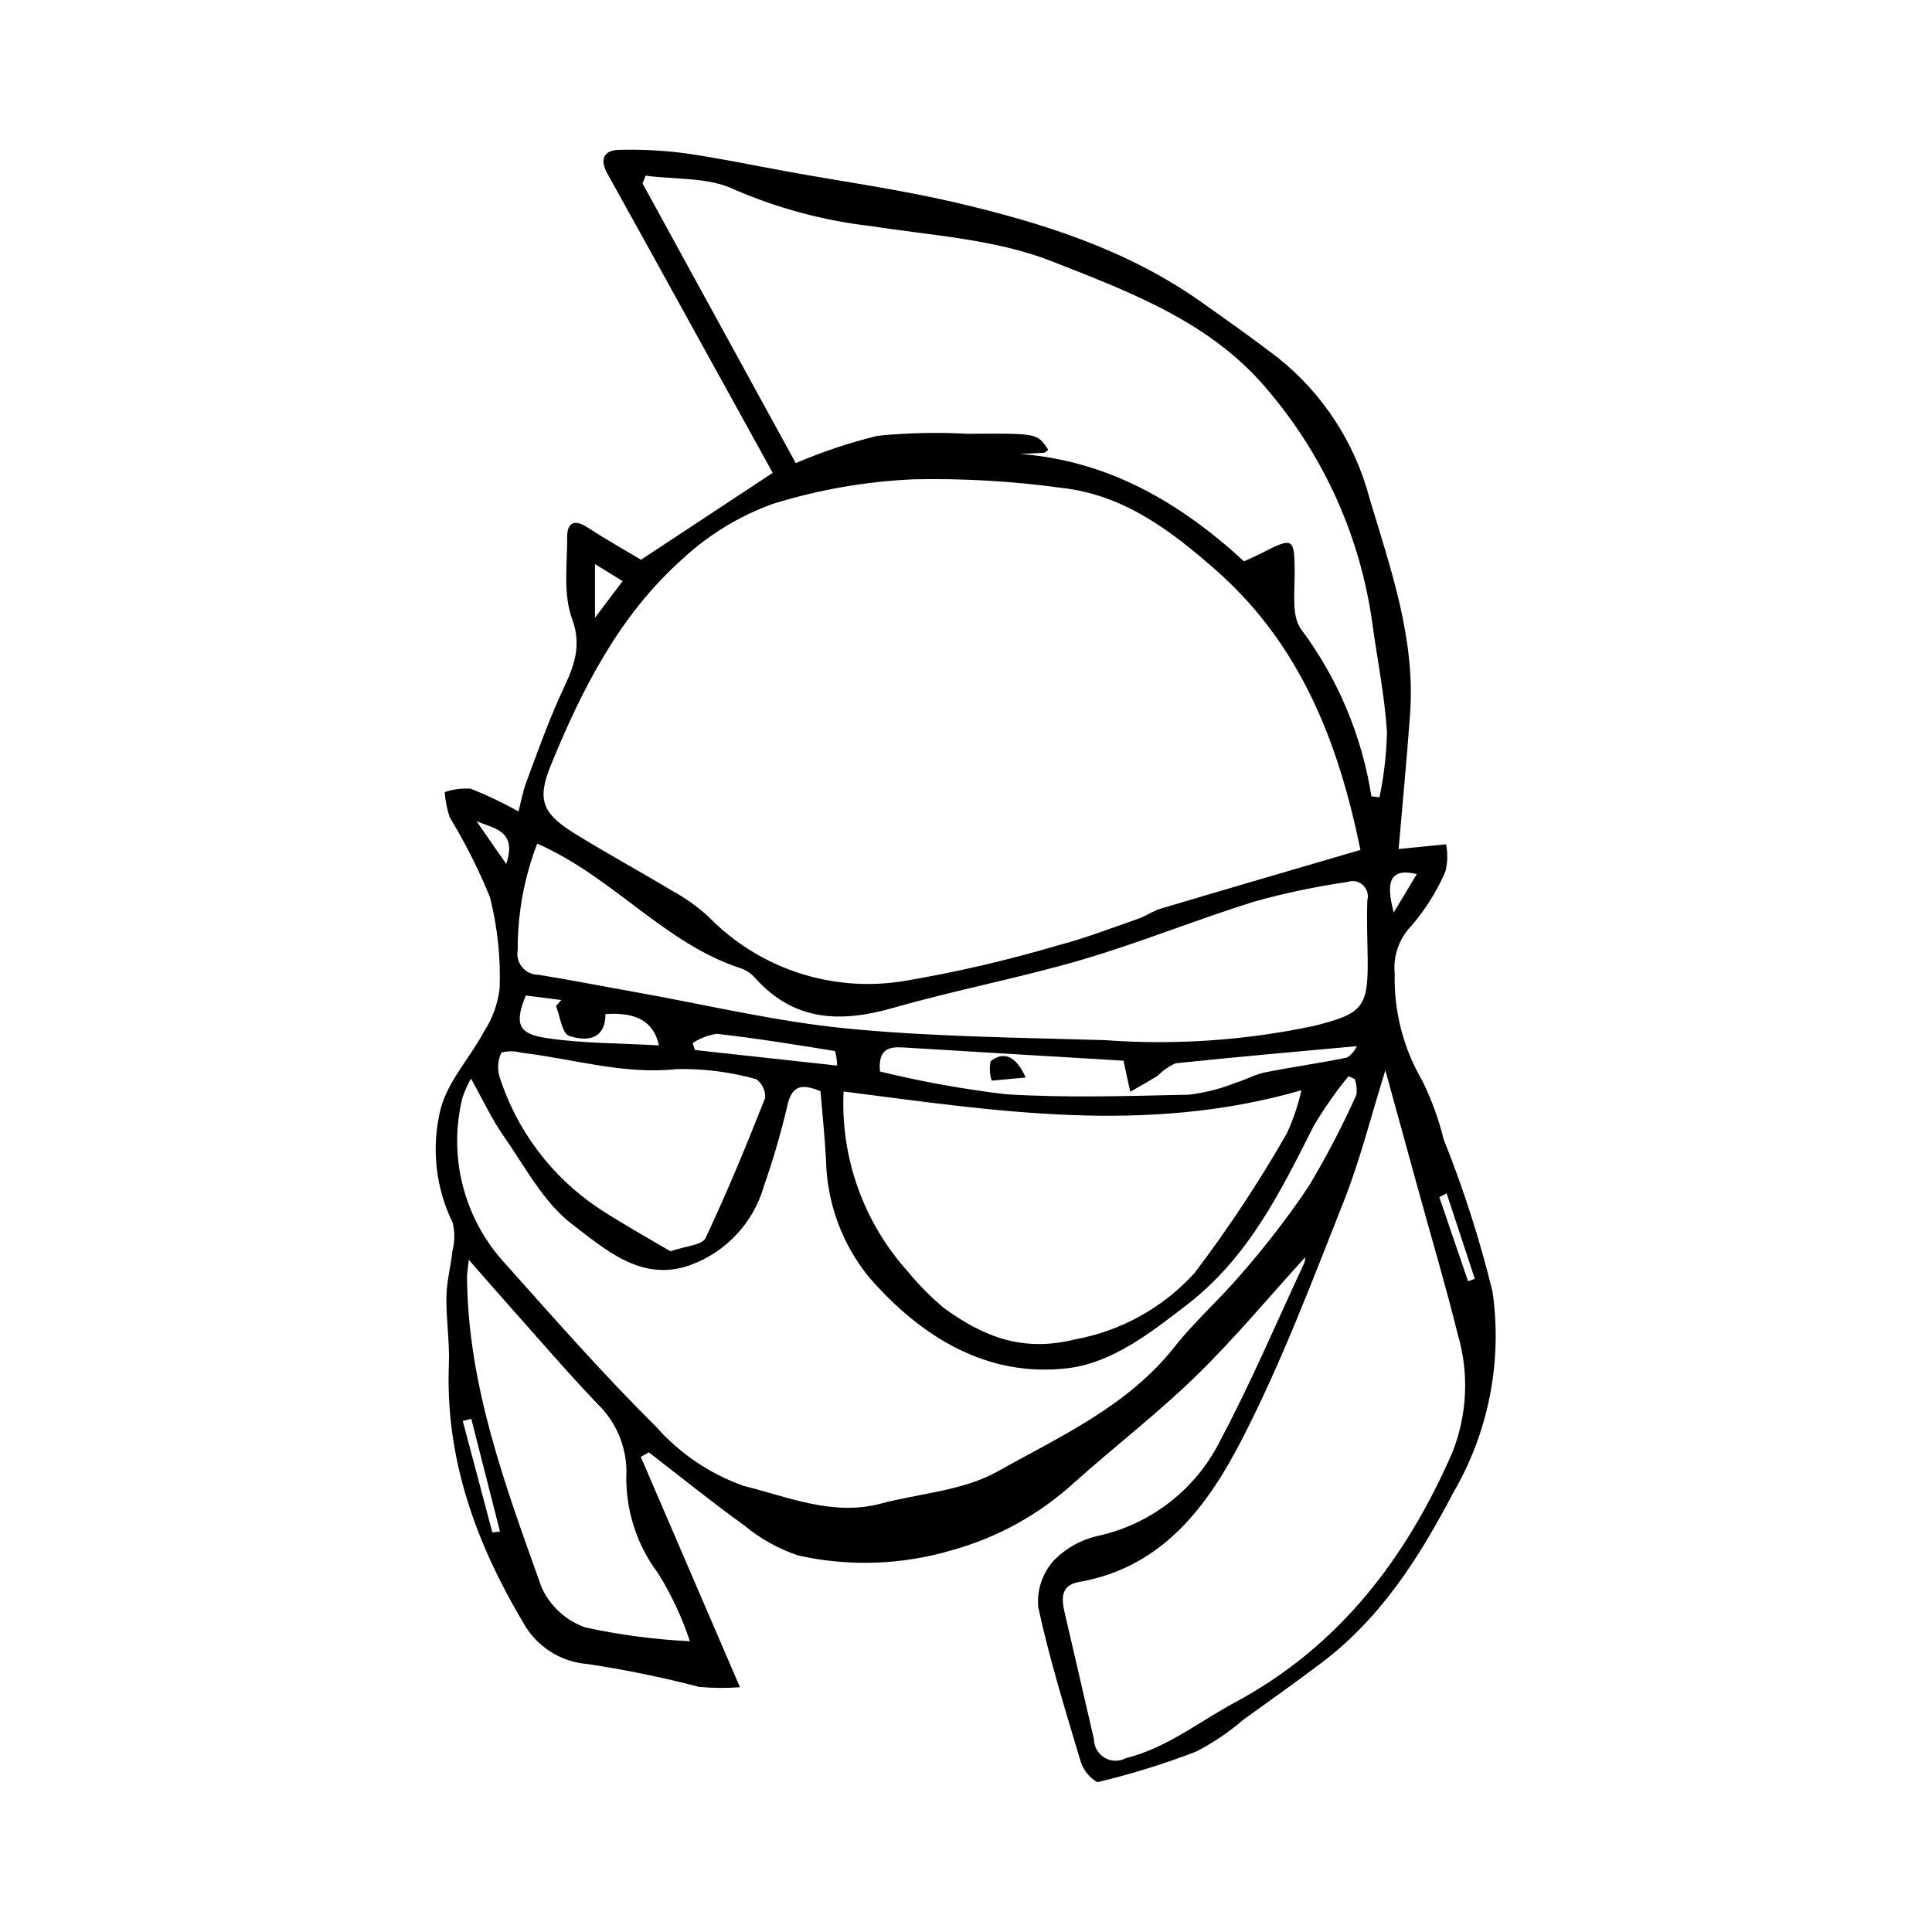 <?xml version="1.0" encoding="UTF-8"?>
<!-- Uploaded to: ICON Repo, www.svgrepo.com, Generator: ICON Repo Mixer Tools -->
<svg fill="#000000" width="800px" height="800px" version="1.1" viewBox="144 144 512 512" xmlns="http://www.w3.org/2000/svg">
 <g>
  <path d="m313.82 530.09c8.566 19.898 17.133 39.801 26.277 61.047-3.586 0.262-7.184 0.234-10.766-0.086-9.758-2.539-19.645-4.562-29.617-6.066-7.164-0.547-13.57-4.664-17.047-10.953-12.48-20.973-20.703-43.434-19.711-68.465 0.238-5.965-0.75-11.969-0.648-17.945 0.07-4.051 1.164-8.074 1.602-12.133l-0.004-0.004c0.629-2.434 0.652-4.981 0.07-7.426-4.621-9.438-5.738-20.215-3.148-30.398 1.965-7.238 7.742-13.387 11.41-20.238h0.004c2.266-3.465 3.695-7.41 4.172-11.523 0.293-8.117-0.57-16.234-2.562-24.109-2.977-7.328-6.539-14.402-10.652-21.152-0.738-2.172-1.188-4.43-1.348-6.715 2.219-0.777 4.574-1.086 6.918-0.906 4.344 1.73 8.566 3.746 12.641 6.035 0.711-2.758 1.137-5.281 2.016-7.641 2.781-7.473 5.453-15.008 8.695-22.285 3.031-6.797 6.606-12.645 3.481-21.137-2.406-6.535-1.262-14.449-1.297-21.754-0.016-3.523 1.777-4.777 5.227-2.551 4.816 3.109 9.812 5.938 14.344 8.652 11.664-7.695 23-15.18 34.898-23.027-11.285-20.449-22.414-40.625-33.551-60.801-3.41-6.176-6.836-12.348-10.27-18.508-2.078-3.742-1.02-6.246 3.258-6.297 5.75-0.141 11.508 0.156 17.215 0.891 9.184 1.309 18.277 3.234 27.41 4.891 14.836 2.691 29.816 4.773 44.48 8.203 22.934 5.363 45.336 12.434 64.91 26.258 6.879 4.859 13.758 9.73 20.438 14.855 11.906 9.492 20.43 22.582 24.293 37.312 5.602 18.688 12.176 37.18 10.727 57.156-0.852 11.742-1.984 23.465-3.035 35.73l12.582-1.258c0.465 2.387 0.406 4.848-0.176 7.207-2.289 5.305-5.383 10.219-9.176 14.57-3.164 3.352-4.723 7.914-4.266 12.5-0.258 9.988 2.293 19.852 7.356 28.465 2.422 4.961 4.312 10.16 5.637 15.52 5.266 13.117 9.586 26.594 12.93 40.324 2.641 18.414-1.023 37.184-10.402 53.246-8.934 17.043-19.094 33.086-34.699 44.914-6.856 5.195-13.875 10.176-20.863 15.191v0.004c-3.836 3.305-8.043 6.152-12.539 8.48-8.547 3.297-17.309 6.012-26.219 8.133-2.164-1.238-3.769-3.266-4.477-5.66-4.051-13.492-8.219-26.992-11.199-40.742-0.383-4.441 1.059-8.848 3.992-12.207 3.258-3.383 7.445-5.719 12.035-6.711 14.082-3.144 25.977-12.512 32.336-25.469 8.098-15.23 14.848-31.18 22.152-46.828 0.164-0.484 0.246-0.992 0.246-1.508-9.543 10.473-18.719 21.527-28.953 31.496-10.254 9.992-21.684 18.762-32.371 28.324-9.188 8.371-20.211 14.465-32.184 17.793-13.277 3.953-27.34 4.445-40.859 1.434-5.238-1.75-10.105-4.465-14.348-8.008-8.598-6.184-16.848-12.855-25.242-19.328zm190.71-160.85c-5.859-28.656-15.914-54.465-38.391-74.234-12.062-10.609-24.57-19.969-40.969-21.734h-0.004c-12.934-1.773-25.988-2.523-39.039-2.25-12.699 0.559-25.27 2.754-37.402 6.539-8.938 3.238-17.125 8.266-24.062 14.766-16.543 14.773-26.43 34.266-34.691 54.484-3.742 9.16-2.227 12.785 6.32 18.082 8.441 5.231 17.184 9.969 25.691 15.09 3.508 1.895 6.773 4.211 9.719 6.898 13.496 13.895 32.961 20.277 52.066 17.066 13.742-2.324 27.328-5.481 40.691-9.445 7.176-1.867 14.137-4.574 21.156-7.012 2.078-0.723 3.941-2.086 6.039-2.711 17.305-5.152 34.645-10.199 52.875-15.539zm2.902-14.199 2.148 0.246c1.199-5.731 1.859-11.559 1.977-17.406-0.641-9.699-2.606-19.305-3.914-28.965-3.156-22.527-12.617-43.707-27.293-61.086-15.035-18.363-36.762-26.379-57.531-34.559-14.938-5.883-31.898-6.852-48.055-9.355-12.527-1.445-24.77-4.734-36.332-9.766-6.809-3.238-15.496-2.527-23.336-3.594l-0.816 2.066c13.559 24.746 27.09 49.449 40.598 74.102v0.004c7.031-3.008 14.301-5.43 21.73-7.242 7.969-0.789 15.988-0.965 23.984-0.523 18.32-0.156 18.32-0.152 21.16 4.168-0.238 0.352-0.562 0.637-0.941 0.828-2.144 0.176-4.297 0.242-6.449 0.344 23.336 1.809 42.273 12.785 59.312 28.457 1.523-0.711 3.121-1.395 4.668-2.188 8.512-4.363 8.75-4.082 8.754 5.582 0.004 4.953-0.824 11.199 1.723 14.633l0.004-0.004c9.715 13.016 16.105 28.207 18.609 44.254zm-238.62 74.797 0.004-0.004c-0.906 1.621-1.664 3.32-2.266 5.078-3.844 15.559 0.359 32.004 11.199 43.812 13.102 14.676 26.109 29.484 40.066 43.316 6.297 7.148 14.32 12.57 23.301 15.75 11.602 2.852 23.539 8.051 36.195 4.707 10.422-2.754 21.973-3.445 31.062-8.547 16.617-9.32 34.516-17.312 46.898-33.027 5.449-6.914 12.191-12.793 17.871-19.539h0.004c6.383-7.305 12.301-15.004 17.711-23.055 4.668-7.816 8.875-15.895 12.602-24.199 0.184-1.406 0.031-2.832-0.445-4.164l-1.645-0.758h-0.004c-3.394 4.148-6.473 8.547-9.211 13.156-8.793 17.418-17.246 34.715-33.371 47.234-9.82 7.625-20.117 15.598-31.797 16.992-21.398 2.559-38.898-8.32-52.574-23.98h-0.004c-7.227-8.809-11.277-19.793-11.504-31.184-0.328-6.152-0.977-12.285-1.469-18.254-4.727-1.93-7.621-1.805-8.82 4.019h0.004c-1.676 7.106-3.723 14.121-6.137 21.012-2.746 9.766-10.031 17.605-19.566 21.062-12.863 4.652-22.594-4.207-31.289-10.824-7.621-5.801-12.516-15.309-18.219-23.457-3.117-4.453-5.418-9.48-8.594-15.152zm242.32-2.191c-3.727 11.906-6.633 23.629-11.035 34.762-8.375 21.16-16.457 42.57-26.824 62.766-9.133 17.789-21.098 34.191-43.262 38.051-5.027 0.875-4.711 4.481-3.859 8.184 2.566 11.172 5.207 22.328 7.754 33.504h-0.004c0.02 2.012 1.086 3.863 2.812 4.891 1.727 1.027 3.867 1.078 5.641 0.133 10.867-2.715 19.309-9.609 28.828-14.723 27.75-14.914 45.426-38.195 57.691-66.254 3.973-9.984 4.488-21.016 1.457-31.328-3.129-12.621-6.832-25.102-10.289-37.645-2.977-10.801-5.945-21.582-8.91-32.344zm-143.58 5.606h0.004c-0.836 17.504 5.266 34.633 16.98 47.664 2.93 3.574 6.188 6.863 9.734 9.824 10.254 7.371 20.543 11.68 34.473 8.246l0.004-0.004c12.219-2.203 23.375-8.367 31.75-17.535 8.969-11.816 17.16-24.207 24.523-37.086 1.695-3.664 2.992-7.496 3.871-11.43-41.34 11.941-81.398 5.434-121.34 0.32zm-81.184-65.688h0.004c-3.457 8.977-5.211 18.516-5.176 28.137-0.316 1.641 0.121 3.34 1.191 4.625 1.074 1.285 2.664 2.023 4.34 2.004 8.52 1.375 16.988 3.043 25.484 4.555 18.699 3.332 37.289 7.82 56.137 9.668 22.707 2.227 45.629 2.398 68.469 3.094v0.004c18.57 1.355 37.246 0.082 55.461-3.789 12.504-3.188 14.293-4.621 14.176-17.305-0.051-5.336-0.312-10.68-0.09-16.004l-0.004 0.004c0.383-1.457-0.074-3-1.188-4.012-1.109-1.016-2.688-1.328-4.102-0.816-8.277 1.203-16.469 2.922-24.527 5.152-15.406 4.789-30.402 10.934-45.875 15.469-16.477 4.832-33.434 8.004-49.941 12.742-13.859 3.977-26.184 3.633-36.5-7.801h-0.004c-1.023-1.188-2.332-2.098-3.801-2.648-20.34-6.57-33.695-24.09-54.051-33.078zm40.461 211.38c-2.07-6.269-4.875-12.277-8.352-17.891-5.918-7.828-8.91-17.48-8.465-27.281-0.086-6.699-2.848-13.082-7.672-17.73-7.793-8.137-15.125-16.715-22.629-25.129-3.586-4.019-7.117-8.09-11.477-13.059-0.266 2.531-0.48 3.582-0.469 4.633 0.23 28.891 10.262 55.516 19.742 82.148h-0.004c2.266 5.016 6.492 8.871 11.691 10.672 9.098 1.965 18.34 3.18 27.633 3.637zm-5.129-103.34c4-1.414 8.383-1.625 9.266-3.492 5.754-12.16 10.859-24.633 15.812-37.148 0.117-1.957-0.785-3.84-2.383-4.973-6.812-1.91-13.867-2.812-20.941-2.676-14.242 1.551-27.574-2.734-41.312-4.336v-0.004c-1.723-0.477-3.543-0.488-5.273-0.035-0.918 1.957-1.105 4.176-0.535 6.262 4.539 14.309 13.812 26.648 26.297 34.984 3.109 2.078 6.356 3.961 9.566 5.883 3.195 1.906 6.43 3.746 9.504 5.535zm55.5-47.648c10.949 2.676 22.055 4.688 33.25 6.016 16.176 1.031 32.473 0.484 48.711 0.121h-0.004c4.231-0.512 8.375-1.574 12.332-3.152 2.621-0.777 5.078-2.219 7.731-2.746 7.238-1.445 14.57-2.43 21.793-3.945 1.121-0.734 2.008-1.777 2.551-3.008-16.199 1.488-32.141 2.867-48.043 4.547v0.004c-1.762 0.789-3.359 1.902-4.711 3.281-2.379 1.496-4.852 2.844-7.281 4.254-0.512-2.359-1.027-4.715-1.793-8.238-18.602-1.113-38.477-2.281-58.344-3.504-3.793-0.234-6.727 0.352-6.191 6.371zm-85.852-17.324 1.391-1.617-9.395-1.203c-3.219 7.836-1.723 10.195 5.465 11.281 9.742 1.473 19.723 1.363 29.816 1.941-1.395-6.328-5.969-8.855-14.172-8.301-0.035 6.922-5.098 7.309-9.672 5.758-1.824-0.617-2.332-5.121-3.434-7.859zm74.496 15.758h-0.004c-0.012-1.305-0.199-2.606-0.555-3.859-10.418-1.68-20.84-3.371-31.316-4.562h-0.004c-2.289 0.348-4.481 1.184-6.418 2.449l0.617 1.848zm-91.367 123.73 2.023-0.254-7.609-29.875-2.25 0.59c2.613 9.848 5.227 19.695 7.836 29.539zm27.199-256.64v14.227c2.867-3.801 4.891-6.484 7.32-9.703zm225.7 166.78-1.945 0.996c2.539 7.426 5.078 14.852 7.617 22.277l1.797-0.629zm-7.914-84.621c-7.496-1.793-8.137 2.5-6.113 10.188 2.09-3.481 3.934-6.551 6.113-10.188zm-241.31-2.684c2.996-8.871-3.316-9.398-7.875-11.332 2.438 3.504 4.867 7.004 7.879 11.336z"/>
  <path d="m415.82 429.55-9.016 0.828h-0.004c-0.527-1.664-0.625-3.43-0.285-5.141 3.676-2.832 6.769-1.266 9.305 4.312z"/>
 </g>
</svg>